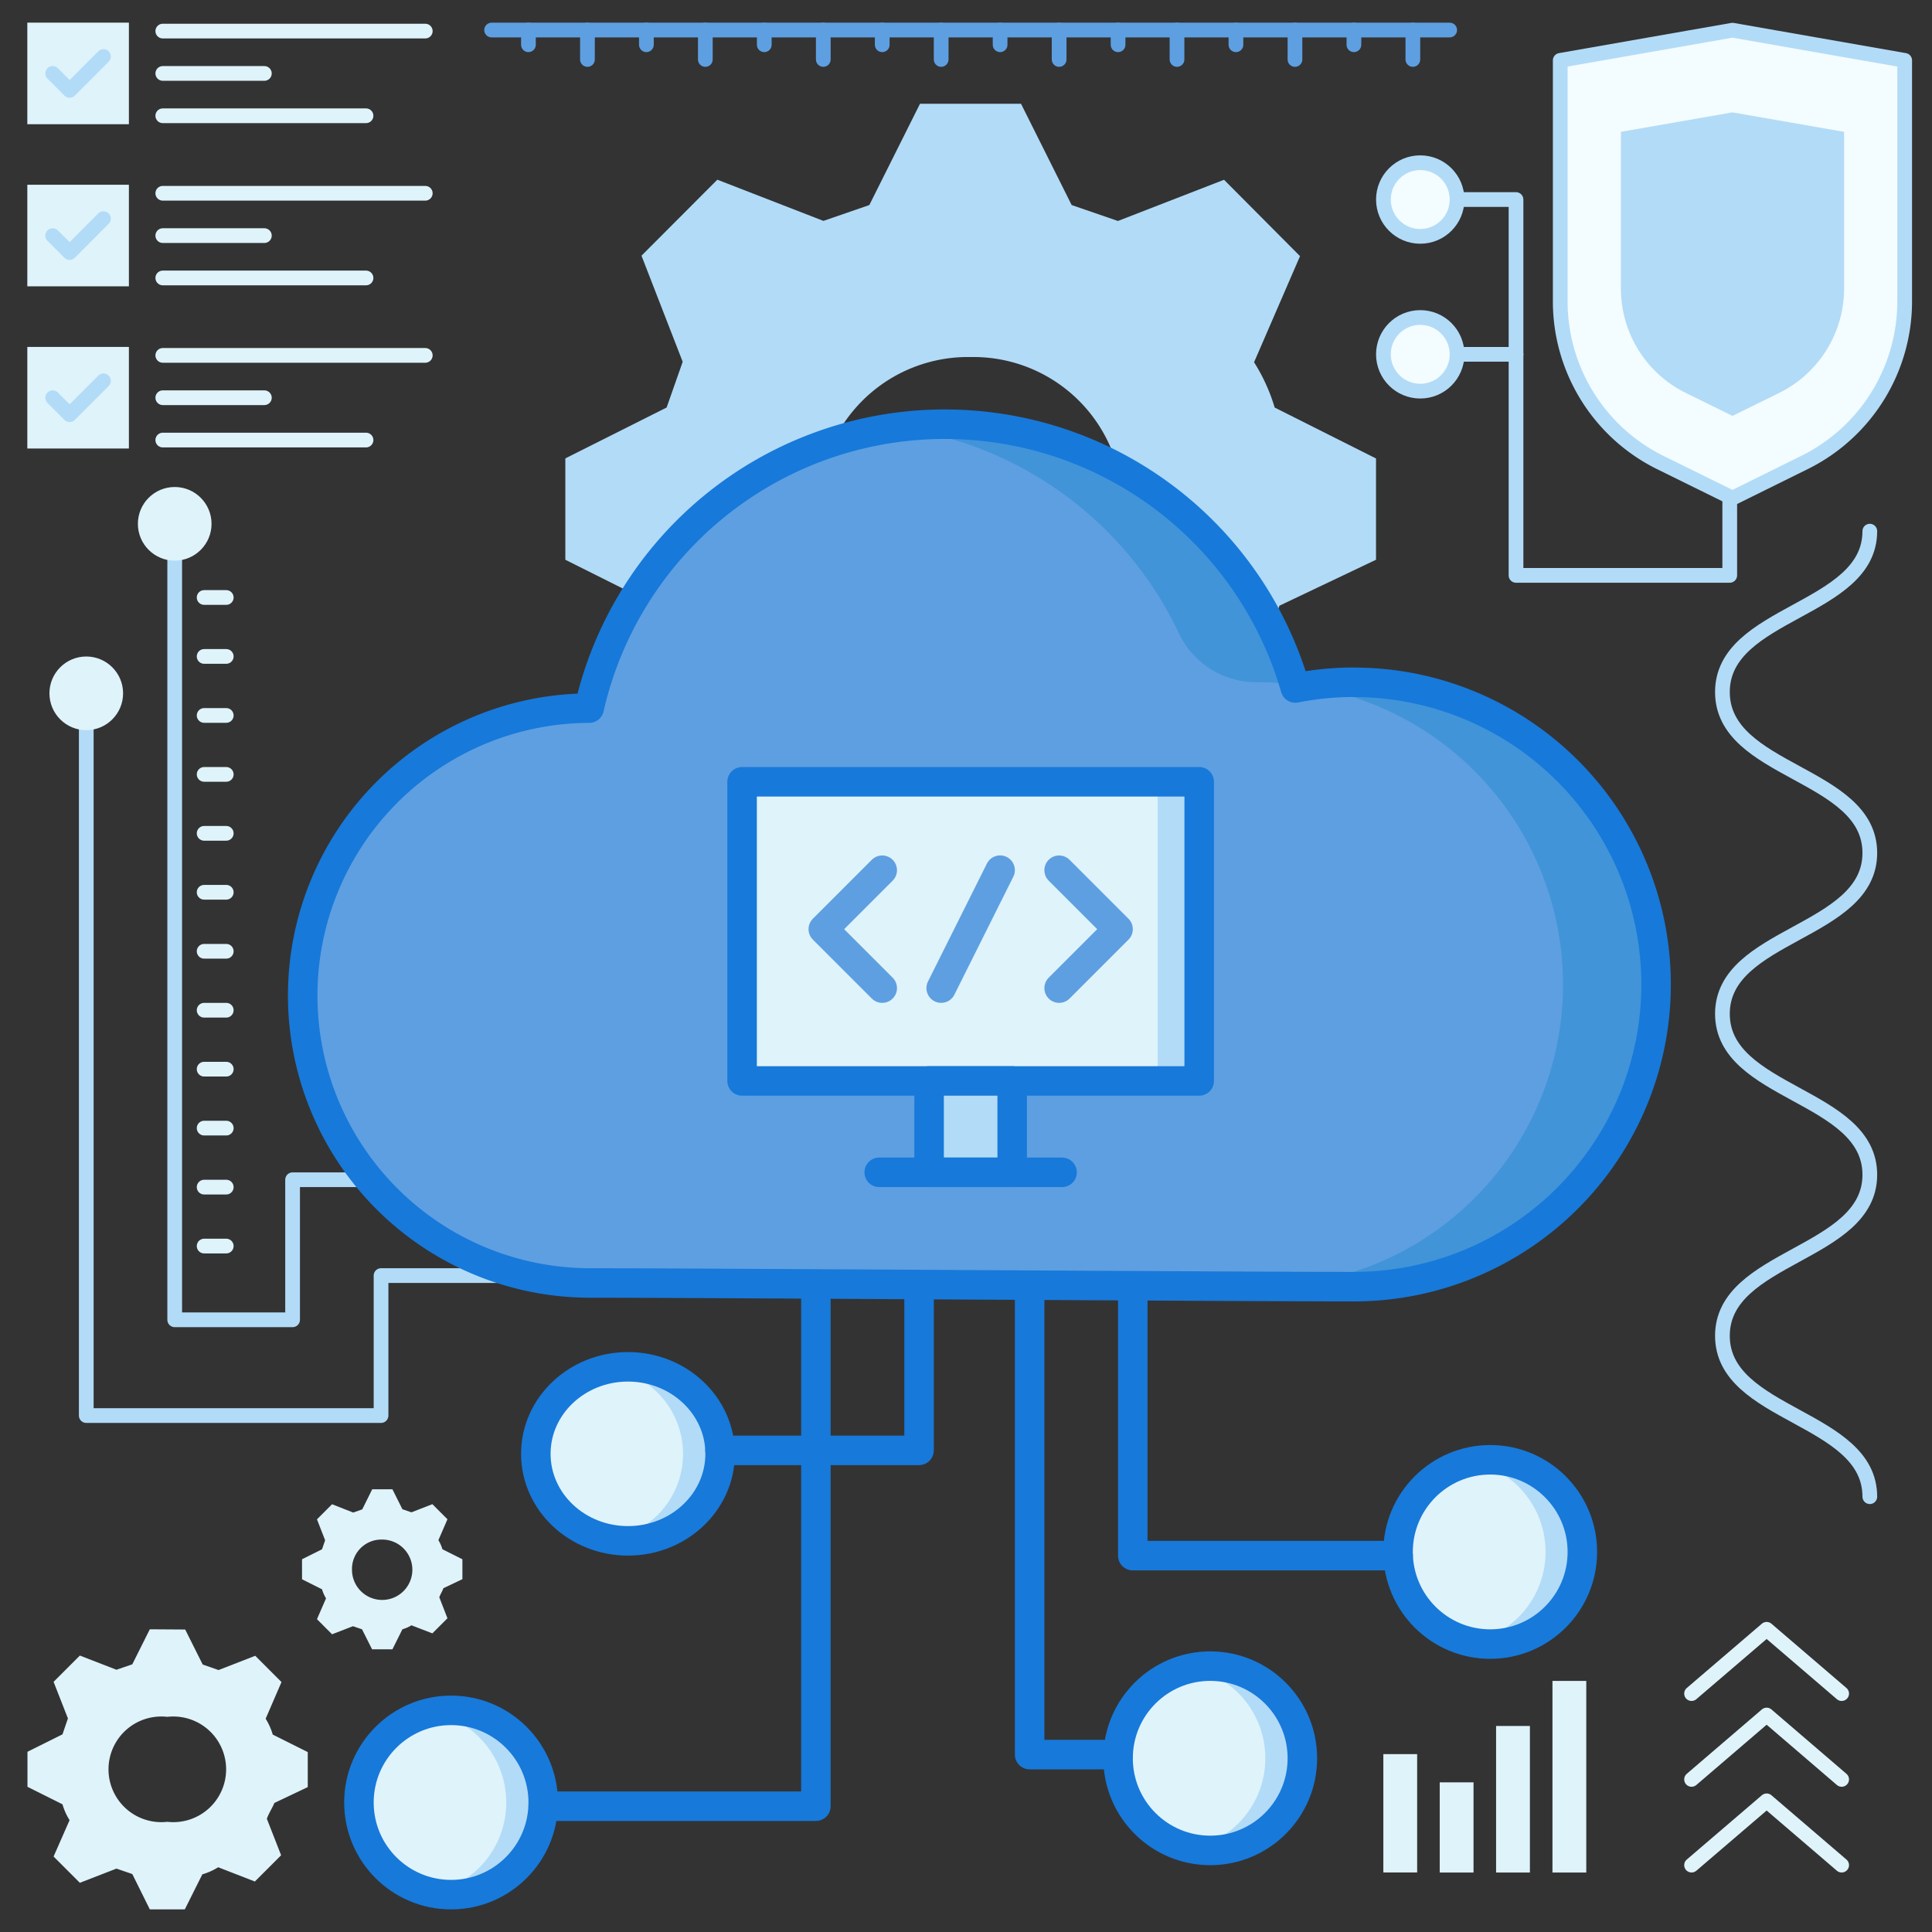 <svg xmlns="http://www.w3.org/2000/svg" id="Layer_1" data-name="Layer 1" viewBox="0 0 256 256"><rect x="0" y="0" width="256" height="256" fill="#333333" stroke="none"/><defs><style>.cls-1,.cls-10,.cls-2,.cls-7,.cls-8{fill:none;}.cls-1,.cls-9{stroke:#b2dbf7;}.cls-1,.cls-10,.cls-2,.cls-7,.cls-8,.cls-9{stroke-linecap:round;}.cls-1,.cls-2,.cls-7,.cls-8,.cls-9{stroke-linejoin:round;}.cls-1,.cls-10,.cls-2,.cls-9{stroke-width:1.95px;}.cls-2{stroke:#dff3fa;}.cls-3{fill:#dff3fa;}.cls-4{fill:#b2dbf7;}.cls-5{fill:#5e9fe1;}.cls-6{fill:#4194d8;}.cls-7{stroke:#1779da;}.cls-7,.cls-8{stroke-width:3.91px;}.cls-10,.cls-8{stroke:#5e9fe1;}.cls-9{fill:#f3fcff;}.cls-10{stroke-miterlimit:10;}</style></defs><title>code, coding, programming, cloud, database, data, storage, transfer, sharing, network</title><polyline class="cls-1" points="23.15 71.36 23.15 174.88 38.77 174.88 38.77 156.32 69.05 156.32"></polyline><polyline class="cls-1" points="11.43 94.8 11.43 187.57 50.49 187.57 50.49 169.02 78.81 169.02"></polyline><line class="cls-2" x1="29.98" y1="165.11" x2="27.05" y2="165.11"></line><line class="cls-2" x1="29.98" y1="157.3" x2="27.05" y2="157.3"></line><line class="cls-2" x1="29.98" y1="149.48" x2="27.05" y2="149.48"></line><line class="cls-2" x1="29.98" y1="141.67" x2="27.05" y2="141.67"></line><line class="cls-2" x1="29.98" y1="133.86" x2="27.05" y2="133.86"></line><line class="cls-2" x1="29.98" y1="126.05" x2="27.05" y2="126.05"></line><line class="cls-2" x1="29.98" y1="118.23" x2="27.05" y2="118.23"></line><line class="cls-2" x1="29.98" y1="110.42" x2="27.05" y2="110.42"></line><line class="cls-2" x1="29.98" y1="102.61" x2="27.05" y2="102.61"></line><line class="cls-2" x1="29.98" y1="94.8" x2="27.05" y2="94.8"></line><line class="cls-2" x1="29.98" y1="86.98" x2="27.05" y2="86.98"></line><line class="cls-2" x1="29.98" y1="79.17" x2="27.05" y2="79.17"></line><circle class="cls-3" cx="11.43" cy="91.87" r="4.88"></circle><circle class="cls-3" cx="23.15" cy="69.41" r="4.88"></circle><path class="cls-4" d="M121.91,13.74l-6.72,13.43-6.08,2.1L95.05,23.81,85,33.88l5.46,14.06L88.33,54,74.91,60.74V74.17l13.42,6.71A24.52,24.52,0,0,0,91.06,87L85,101,95.05,111.1l14.06-5.46,6.08,2.1,6.72,13.43h13.42l6.72-13.43a24,24,0,0,0,6.08-2.73l14.06,5.46,10.07-10.07L166.8,86.34c.68-2,2.06-4.07,2.73-6.08l12.8-6.09V60.75L168.9,54A24,24,0,0,0,166.17,48l6.09-14.06L162.19,23.82l-14.06,5.46L142,27.17l-6.71-13.42H121.91Zm6.71,33.57a19.78,19.78,0,0,1,20.14,20.14,20.15,20.15,0,1,1-40.29,0A19.79,19.79,0,0,1,128.62,47.31Z"></path><path class="cls-5" d="M179.4,90.4a40.44,40.44,0,0,0-7.76.76,48.33,48.33,0,0,0-93.57,2.67A38.08,38.08,0,0,0,78.32,170c14.13,0,85.71.49,101.08.49a40,40,0,1,0,0-80.08Z"></path><path class="cls-6" d="M179.4,90.4a39.92,39.92,0,0,0-6.32.51,40,40,0,0,1-5,79.54l11.35,0a40,40,0,1,0,0-80.08Z"></path><path class="cls-6" d="M156.25,84a11.34,11.34,0,0,0,10.37,6.4h.08a39.91,39.91,0,0,1,4.8.3,48.35,48.35,0,0,0-46.3-34.48,47.62,47.62,0,0,0-6.36.42A48.38,48.38,0,0,1,156.25,84Z"></path><path class="cls-7" d="M179.4,90.4a40.44,40.44,0,0,0-7.76.76,48.33,48.33,0,0,0-93.57,2.67A38.08,38.08,0,0,0,78.32,170c14.13,0,85.71.49,101.08.49a40,40,0,1,0,0-80.08Z"></path><circle class="cls-3" cx="59.77" cy="238.84" r="12.21"></circle><path class="cls-4" d="M59.77,226.63a12.24,12.24,0,0,0-2.44.25,12.21,12.21,0,0,1,0,23.92,12.21,12.21,0,1,0,2.44-24.17Z"></path><circle class="cls-7" cx="59.77" cy="238.84" r="12.21"></circle><circle class="cls-3" cx="197.46" cy="205.64" r="12.21"></circle><path class="cls-4" d="M197.46,193.43a12.31,12.31,0,0,0-2.44.24,12.21,12.21,0,0,1,0,23.93,12.21,12.21,0,1,0,2.44-24.17Z"></path><circle class="cls-7" cx="197.46" cy="205.64" r="12.21"></circle><circle class="cls-3" cx="160.36" cy="232.98" r="12.21"></circle><path class="cls-4" d="M160.36,220.77a12.34,12.34,0,0,0-2.45.25,12.21,12.21,0,0,1,0,23.92,12.34,12.34,0,0,0,2.45.25,12.21,12.21,0,0,0,0-24.42Z"></path><circle class="cls-7" cx="160.36" cy="232.98" r="12.21"></circle><ellipse class="cls-3" cx="83.21" cy="192.64" rx="12.21" ry="11.53"></ellipse><path class="cls-4" d="M83.21,181.11a12.16,12.16,0,0,0-2.44.24,11.42,11.42,0,0,1,0,22.59,13,13,0,0,0,2.44.23c6.74,0,12.2-5.16,12.2-11.53S90,181.11,83.21,181.11Z"></path><ellipse class="cls-7" cx="83.21" cy="192.64" rx="12.21" ry="11.53"></ellipse><polyline class="cls-7" points="121.78 170.97 121.78 192.18 95.41 192.18"></polyline><polyline class="cls-7" points="108.11 170.97 108.11 239.33 71.98 239.33"></polyline><polyline class="cls-7" points="136.43 170.97 136.43 232.49 148.15 232.49"></polyline><polyline class="cls-7" points="150.1 170.97 150.1 206.13 185.26 206.13"></polyline><rect class="cls-3" x="98.33" y="103.59" width="60.57" height="39.64"></rect><rect class="cls-4" x="153.39" y="103.59" width="5.51" height="39.64"></rect><rect class="cls-7" x="98.33" y="103.59" width="60.57" height="39.64"></rect><rect class="cls-4" x="123.11" y="143.23" width="11.01" height="12.11"></rect><rect class="cls-7" x="123.11" y="143.23" width="11.01" height="12.11"></rect><line class="cls-7" x1="116.5" y1="155.34" x2="140.73" y2="155.34"></line><polyline class="cls-8" points="116.9 130.93 109.09 123.12 116.9 115.31"></polyline><polyline class="cls-8" points="140.34 115.31 148.15 123.12 140.34 130.93"></polyline><line class="cls-8" x1="132.52" y1="115.3" x2="124.71" y2="130.93"></line><polyline class="cls-1" points="189.16 26.44 200.88 26.44 200.88 76.24 229.2 76.24 229.2 54.76"></polyline><circle class="cls-9" cx="188.19" cy="26.44" r="4.88"></circle><line class="cls-9" x1="189.16" y1="46.95" x2="200.88" y2="46.95"></line><circle class="cls-9" cx="188.19" cy="46.95" r="4.88"></circle><line class="cls-10" x1="65.14" y1="3.98" x2="192.09" y2="3.98"></line><line class="cls-10" x1="124.71" y1="7.88" x2="124.71" y2="3.98"></line><line class="cls-10" x1="132.52" y1="5.93" x2="132.52" y2="3.98"></line><line class="cls-10" x1="140.34" y1="7.88" x2="140.34" y2="3.98"></line><line class="cls-10" x1="148.15" y1="5.93" x2="148.15" y2="3.98"></line><line class="cls-10" x1="155.96" y1="7.88" x2="155.96" y2="3.98"></line><line class="cls-10" x1="163.77" y1="5.93" x2="163.77" y2="3.98"></line><line class="cls-10" x1="171.59" y1="7.88" x2="171.59" y2="3.98"></line><line class="cls-10" x1="187.21" y1="7.88" x2="187.21" y2="3.98"></line><line class="cls-10" x1="179.4" y1="5.93" x2="179.4" y2="3.98"></line><line class="cls-10" x1="116.9" y1="5.93" x2="116.9" y2="3.98"></line><line class="cls-10" x1="109.09" y1="7.88" x2="109.09" y2="3.98"></line><line class="cls-10" x1="101.27" y1="5.93" x2="101.27" y2="3.98"></line><line class="cls-10" x1="93.46" y1="7.88" x2="93.46" y2="3.98"></line><line class="cls-10" x1="85.65" y1="5.93" x2="85.65" y2="3.98"></line><line class="cls-10" x1="77.84" y1="7.88" x2="77.84" y2="3.98"></line><line class="cls-10" x1="70.02" y1="5.93" x2="70.02" y2="3.98"></line><path class="cls-1" d="M247.76,70.38C247.76,81,228.23,81,228.23,91.7s19.53,10.66,19.53,21.32-19.53,10.66-19.53,21.32,19.53,10.66,19.53,21.32S228.23,166.33,228.23,177s19.53,10.66,19.53,21.32"></path><rect class="cls-3" x="3.62" y="3" width="13.46" height="13.46"></rect><polyline class="cls-1" points="6.98 9.73 9.23 11.98 13.71 7.49"></polyline><line class="cls-2" x1="21.57" y1="9.73" x2="35.03" y2="9.73"></line><line class="cls-2" x1="21.57" y1="15.34" x2="48.5" y2="15.34"></line><line class="cls-2" x1="21.57" y1="4.12" x2="56.35" y2="4.12"></line><rect class="cls-3" x="3.62" y="24.48" width="13.46" height="13.46"></rect><polyline class="cls-1" points="6.98 31.22 9.23 33.46 13.71 28.97"></polyline><line class="cls-2" x1="21.57" y1="31.22" x2="35.03" y2="31.22"></line><line class="cls-2" x1="21.57" y1="36.83" x2="48.5" y2="36.83"></line><line class="cls-2" x1="21.57" y1="25.61" x2="56.35" y2="25.61"></line><rect class="cls-3" x="3.62" y="45.97" width="13.46" height="13.46"></rect><polyline class="cls-1" points="6.98 52.7 9.23 54.95 13.71 50.46"></polyline><line class="cls-2" x1="21.57" y1="52.7" x2="35.03" y2="52.7"></line><line class="cls-2" x1="21.57" y1="58.31" x2="48.5" y2="58.31"></line><line class="cls-2" x1="21.57" y1="47.09" x2="56.35" y2="47.09"></line><rect class="cls-3" x="183.3" y="232.43" width="4.48" height="15.68"></rect><rect class="cls-3" x="190.77" y="236.17" width="4.48" height="11.95"></rect><rect class="cls-3" x="198.24" y="228.7" width="4.48" height="19.42"></rect><rect class="cls-3" x="205.71" y="222.73" width="4.48" height="25.39"></rect><polyline class="cls-2" points="224.14 247.14 234.09 238.62 244.03 247.14"></polyline><polyline class="cls-2" points="224.14 235.78 234.09 227.25 244.03 235.78"></polyline><polyline class="cls-2" points="224.14 224.41 234.09 215.89 244.03 224.41"></polyline><path class="cls-3" d="M19.85,215.89l-2.32,4.64-2.1.72-4.85-1.88L7.1,222.85,9,227.7l-.72,2.11-4.64,2.31v4.64l4.64,2.32a7.94,7.94,0,0,0,.94,2.1L7.1,246l3.48,3.48,4.85-1.88,2.1.72L19.85,253h4.64l2.32-4.64a8.28,8.28,0,0,0,2.1-.94l4.86,1.89,3.48-3.48L35.36,241c.24-.7.71-1.41,1-2.1l4.42-2.1v-4.64l-4.64-2.32a8.28,8.28,0,0,0-.94-2.1l2.1-4.86-3.48-3.48-4.86,1.89-2.1-.73-2.32-4.64Zm2.32,11.6a7,7,0,1,1,0,13.91,7,7,0,1,1,0-13.91Z"></path><path class="cls-3" d="M49.32,197.34,48,200l-1.2.42L44,199.32l-2,2,1.08,2.77-.41,1.2-2.65,1.32v2.65l2.65,1.33a5,5,0,0,0,.53,1.2L42,214.55l2,2,2.77-1.07,1.2.41,1.33,2.65H52l1.32-2.65a4.84,4.84,0,0,0,1.2-.53l2.77,1.07,2-2-1.08-2.78c.13-.39.41-.8.54-1.2l2.52-1.2v-2.64l-2.65-1.33a4.84,4.84,0,0,0-.53-1.2l1.2-2.77-2-2-2.77,1.08-1.2-.41L52,197.34ZM50.64,204a4,4,0,1,1-4,4A3.9,3.9,0,0,1,50.64,204Z"></path><path class="cls-9" d="M239.31,61.18,229.56,66l-9.74-4.8a23.82,23.82,0,0,1-13.08-21.46V8l22.82-4,22.82,4V39.72A23.83,23.83,0,0,1,239.31,61.18Z"></path><path class="cls-4" d="M235.88,52l-6.32,3.11L223.25,52a15.41,15.41,0,0,1-8.47-13.9V17.47l14.78-2.58,14.79,2.58V38.05A15.43,15.43,0,0,1,235.88,52Z"></path></svg>